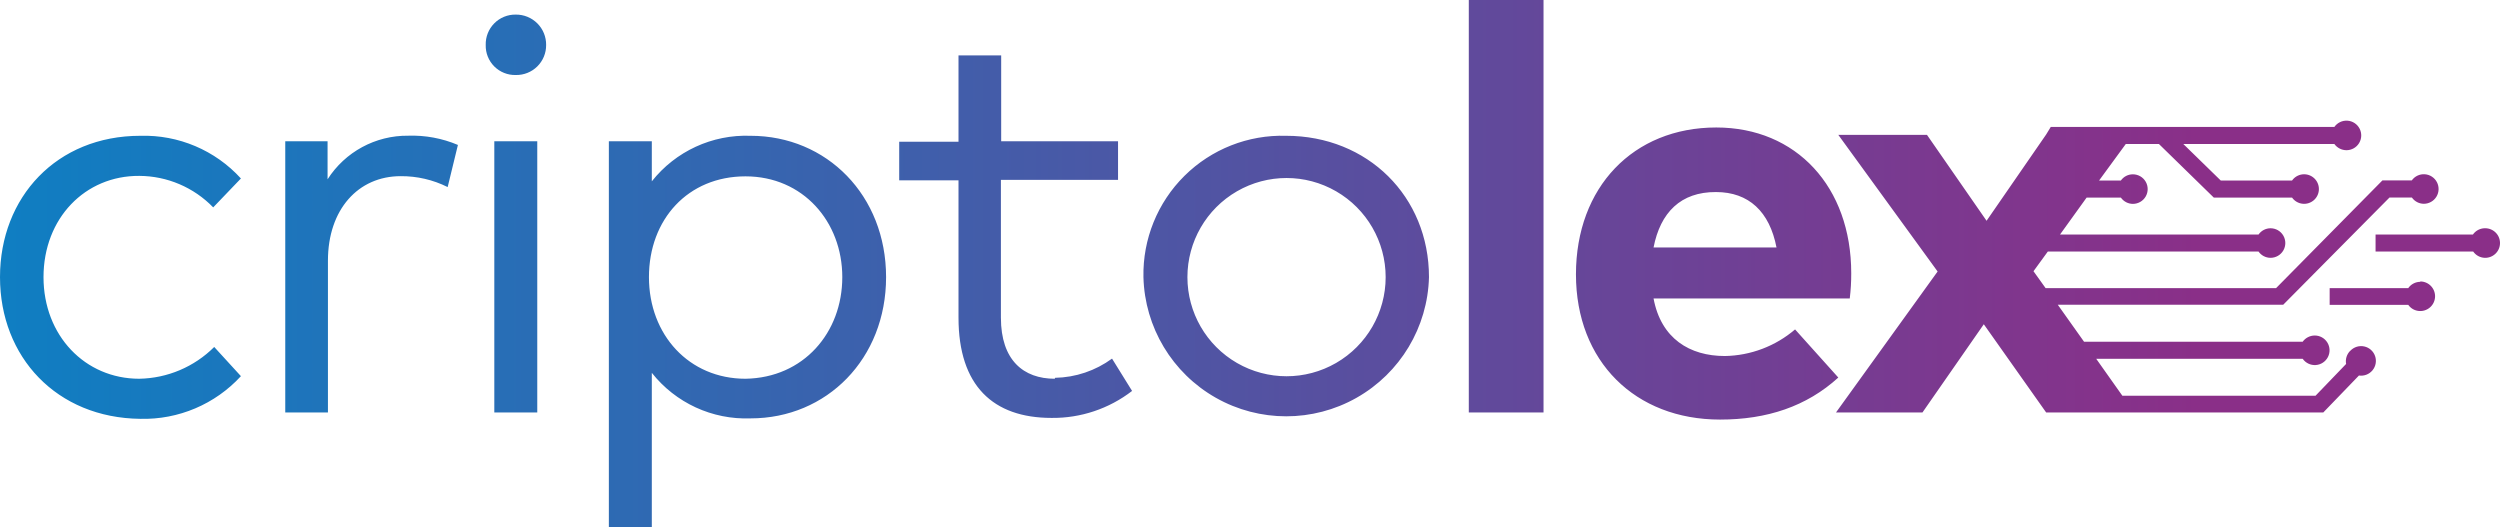 <svg xmlns="http://www.w3.org/2000/svg" xmlns:xlink="http://www.w3.org/1999/xlink" viewBox="0 0 270.63 57.05"><defs><style>.cls-1{fill:none;}.cls-2{clip-path:url(#clip-path);}.cls-3{fill:url(#Sfumatura_senza_nome_4);}.cls-4{fill:#8a2f88;}</style><clipPath id="clip-path"><path class="cls-1" d="M4.71,30c0,6.33,4.5,11,10.36,11a11.77,11.77,0,0,0,8.12-3.44l2.89,3.16a14.3,14.3,0,0,1-10.89,4.62C6.14,45.24,0,38.66,0,30S6.14,14.7,15.19,14.7a14.17,14.17,0,0,1,10.89,4.62l-3,3.13a11.21,11.21,0,0,0-8-3.41C9.21,19,4.71,23.63,4.71,30ZM35.46,19.41V15.29H30.88V44.65H35.5V28.22c0-5.55,3.28-9.15,7.87-9.15a11.21,11.21,0,0,1,5.09,1.18l1.11-4.56a12.72,12.72,0,0,0-5.39-1A10.23,10.23,0,0,0,35.46,19.41ZM55.83,1.58a3.2,3.2,0,0,0-3.25,3.29,3.17,3.17,0,0,0,3.25,3.25,3.22,3.22,0,0,0,3.29-3.25A3.25,3.25,0,0,0,55.83,1.58ZM53.51,44.65h4.65V15.29H53.51ZM95.92,30c0,8.84-6.42,15.29-14.67,15.29a13,13,0,0,1-10.69-4.93V57.05H65.91V15.29h4.65v4.34A13,13,0,0,1,81.25,14.7C89.5,14.7,95.92,21.15,95.92,30Zm-4.74,0c0-6-4.25-10.91-10.48-10.91S70.25,23.75,70.25,30s4.34,11,10.45,11C87,40.9,91.18,36,91.18,30Zm23,11c-3.38,0-5.83-2-5.83-6.61V19.47h12.68V15.29H108.38V6h-4.62v9.34H97.34v4.18h6.42V34.39c0,7.37,3.75,10.85,10.07,10.85a14,14,0,0,0,8.72-2.92l-2.17-3.5A10.79,10.79,0,0,1,114.21,40.9ZM154.69,30a15.46,15.46,0,0,1-30.91,0A15,15,0,0,1,139.22,14.7C148.06,14.7,154.69,21.27,154.69,30ZM150,30a10.73,10.73,0,1,0-21.46,0A10.73,10.73,0,1,0,150,30ZM159,44.65h8.09V0H159Zm40-3.78c-3.44,3.13-7.72,4.55-12.8,4.55-9.18,0-15.6-6.29-15.6-15.72s6.2-15.9,15.19-15.9c8.66,0,14.61,6.42,14.61,15.78a21.82,21.82,0,0,1-.16,2.73H179c.81,4.34,3.91,6.23,7.72,6.23a12,12,0,0,0,7.6-2.88ZM179,26.79h13.31c-.75-3.88-3-6-6.55-6C181.94,20.77,179.74,23,179,26.79ZM254.39,38a1.6,1.6,0,0,0-.42,1.4l-3.31,3.44H229.75l-2.83-4h22.35a1.6,1.6,0,1,0,1.3-2.52,1.62,1.62,0,0,0-1.3.67H225.6l-2.84-4h24.4l11.51-11.61h2.42a1.59,1.59,0,0,0,1.3.68,1.6,1.6,0,1,0-1.31-2.53H257.9L246.39,31.19H221.44l-1.31-1.83,1.55-2.13h22.81a1.59,1.59,0,0,0,1.3.68,1.6,1.6,0,0,0,0-3.2,1.59,1.59,0,0,0-1.3.68H223l2.88-4h3.71a1.59,1.59,0,0,0,1.3.68,1.6,1.6,0,1,0,0-3.2,1.58,1.58,0,0,0-1.3.67h-2.36l2.89-3.95h3.59l5.94,5.8h8.47a1.6,1.6,0,1,0,0-1.85h-7.72l-4.05-3.95h16.35a1.62,1.62,0,0,0,1.31.67,1.6,1.6,0,1,0-1.31-2.52H222l-.5.82h0l-6.45,9.34L208.6,14.6H199l10.75,14.79-11,15.26h9.36l6.64-9.55,6.75,9.55h30l3.86-4a1.6,1.6,0,1,0-.92-2.69Z"/></clipPath><linearGradient id="Sfumatura_senza_nome_4" y1="28.53" x2="270.63" y2="28.53" gradientUnits="userSpaceOnUse"><stop offset="0" stop-color="#0f7ec2"/><stop offset="0.25" stop-color="#2e6ab3"/><stop offset="0.78" stop-color="#7c388f"/><stop offset="0.88" stop-color="#8a2f88"/></linearGradient></defs><title>Risorsa 6</title><g id="Livello_2" data-name="Livello 2"><g id="Livello_1-2" data-name="Livello 1"><g class="cls-2"><rect class="cls-3" width="270.63" height="57.05"/></g><path class="cls-4" d="M269,24.71a1.59,1.59,0,0,0-1.3.68H257.16v1.84h10.57a1.59,1.59,0,0,0,1.3.68,1.6,1.6,0,1,0,0-3.2Z"/><path class="cls-4" d="M262,30.51a1.59,1.59,0,0,0-1.3.68h-8.51V33h8.51a1.58,1.58,0,0,0,1.3.67,1.6,1.6,0,0,0,0-3.2Z"/></g></g></svg>